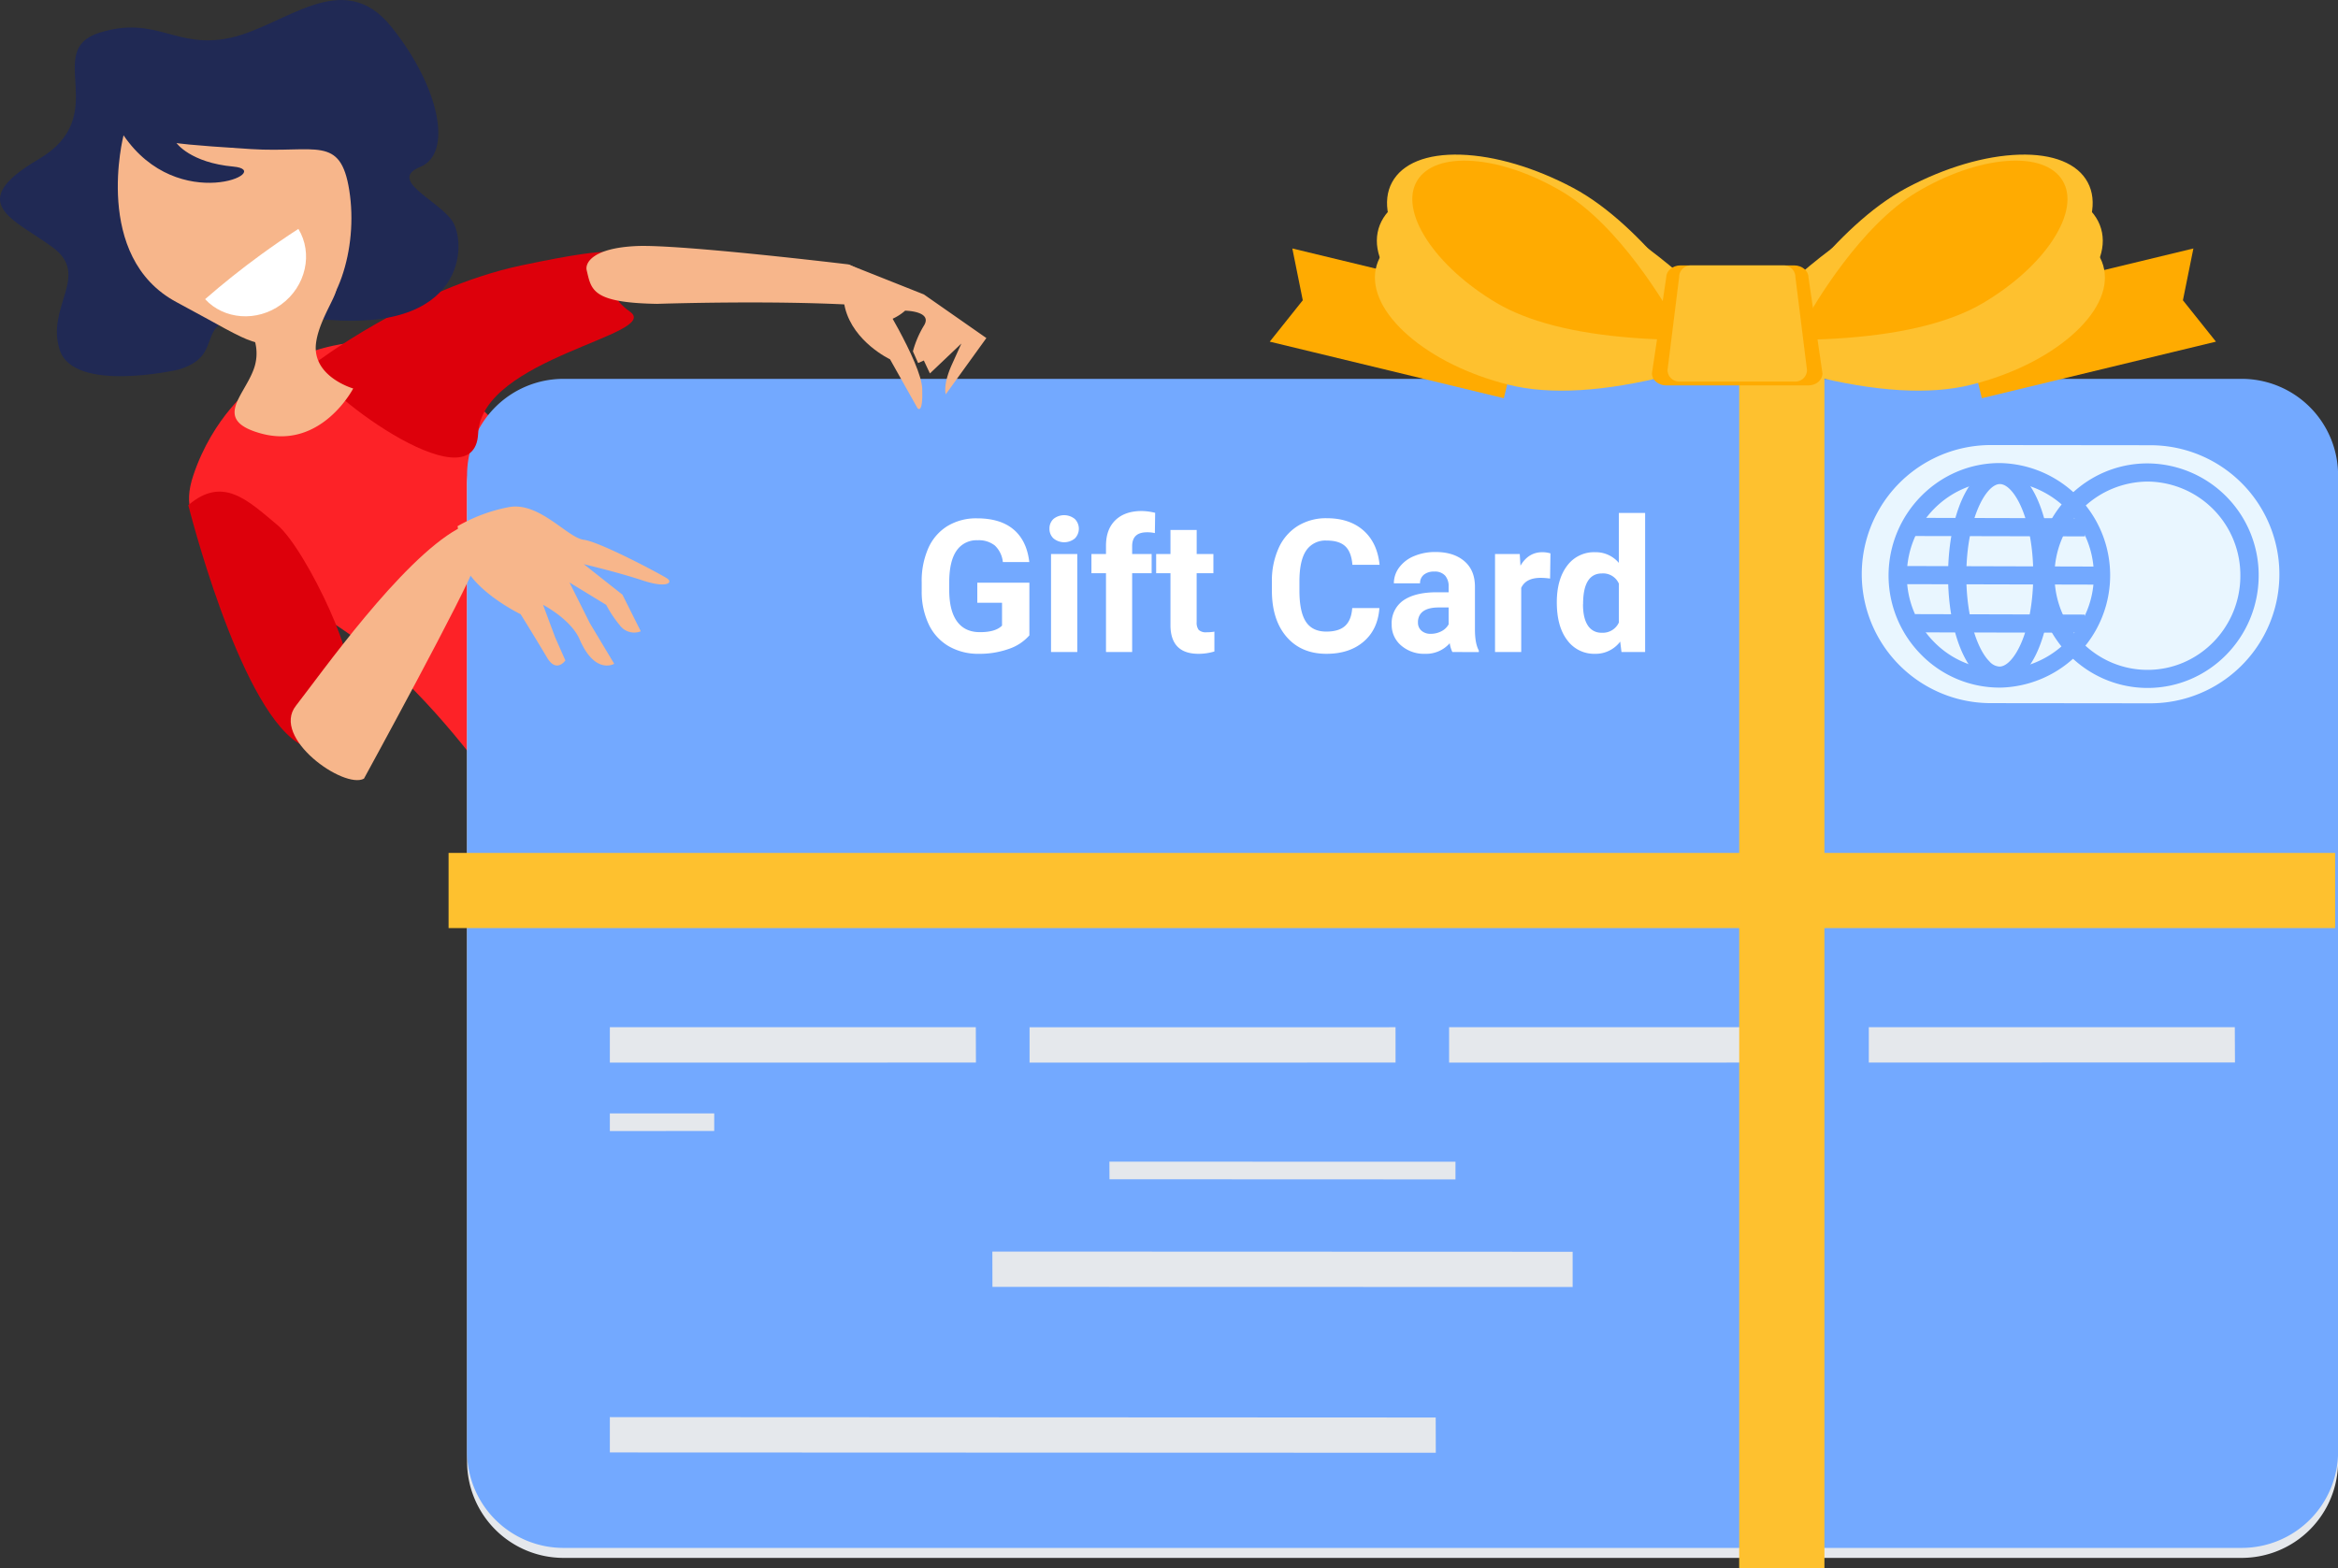 <svg xmlns="http://www.w3.org/2000/svg" viewBox="0 0 816.97 548.15"><rect x="0" y="0" width="816.97" height="548.15" fill="#333333" stroke="none"/><defs><style>.cls-1{fill:#fd2227;}.cls-2{fill:#e5e8ec;}.cls-3{fill:#73a9ff;}.cls-4{fill:#e9f6ff;}.cls-5{fill:#fec12f;}.cls-6{fill:#ffab01;}.cls-7{fill:#fff;}.cls-8{fill:#dd000b;}.cls-9{fill:#202954;}.cls-10{fill:#f7b68b;}</style></defs><title>gift-card</title><g id="Layer_2" data-name="Layer 2"><g id="Layer_4" data-name="Layer 4"><path class="cls-1" d="M88.25,135.12S74.43,145.48,67.53,166.2s10.36,25.9,51.8,53.53,76,89.78,76,89.78L254,230.09S169.4,143.75,153.86,128.21,103.79,119.58,88.25,135.12Z"/><path class="cls-2" d="M817,510.91a33.7,33.7,0,0,1-33.58,33.58H196.79a33.71,33.71,0,0,1-33.58-33.58V169.5a33.72,33.72,0,0,1,33.58-33.6h586.6A33.71,33.71,0,0,1,817,169.5Z"/><path class="cls-3" d="M817,507.43A33.68,33.68,0,0,1,783.39,541H196.79a33.69,33.69,0,0,1-33.58-33.57V166a33.7,33.7,0,0,1,33.58-33.59h586.6A33.69,33.69,0,0,1,817,166Z"/><path class="cls-4" d="M751.35,245.81a45.1,45.1,0,0,0,.08-90.2l-55.73-.06a45.1,45.1,0,0,0-.08,90.2Z"/><path class="cls-3" d="M698.7,240.32h0v0a38.37,38.37,0,0,1-27.42-11.55A39.33,39.33,0,0,1,659.92,201c.12-21.6,17.52-39.16,38.84-39.16a39.25,39.25,0,0,1-.06,78.49Zm.13-72.15c-17.92,0-32.45,14.72-32.52,32.85a32.79,32.79,0,0,0,9.44,23.28A32,32,0,0,0,698.69,234v0a32.91,32.91,0,0,0,.13-65.82Z"/><path class="cls-3" d="M750.35,240.44h0c-21.39-.06-38.74-17.69-38.74-39.32s17.49-39.2,38.86-39.16a39.06,39.06,0,0,1,38.78,39.32C789.16,222.93,771.72,240.48,750.35,240.44Zm.11-72.13a32.78,32.78,0,0,0-32.55,32.81c0,18.18,14.55,32.95,32.42,33l0,3.15,0-3.15c17.88.06,32.49-14.68,32.52-32.82A32.69,32.69,0,0,0,750.46,168.31Z"/><path class="cls-3" d="M698.7,239.3h0l-.07,0a11.4,11.4,0,0,1-8-3.69c-6.14-6.19-9.95-19.43-9.91-34.61.06-21.74,7.89-38.17,18.07-38.17s18,16.47,18,38.27S709,239.32,698.7,239.3Zm.13-70.12c-4.83,0-11.67,12.12-11.74,31.89,0,15.16,4,26.06,8.07,30.09a5,5,0,0,0,3.53,1.81h0c4.9,0,11.72-12.1,11.79-31.85S703.72,169.22,698.83,169.18Z"/><polygon class="cls-3" points="734.37 204.33 663.11 204.16 663.11 197.82 734.41 198.02 734.37 204.33"/><polygon class="cls-3" points="728.53 187.47 669.13 187.34 669.13 180.99 728.57 181.14 728.53 187.47"/><polygon class="cls-3" points="728.41 221.14 669.04 221.01 669.04 214.64 728.45 214.8 728.41 221.14"/><polygon class="cls-2" points="346.79 449.77 346.76 437.43 549.53 437.5 549.53 449.82 346.79 449.77"/><polygon class="cls-2" points="387.69 412.16 387.66 406 508.59 406.03 508.59 412.21 387.69 412.16"/><polygon class="cls-2" points="213.1 395.31 213.1 389.14 249.57 389.14 249.57 395.28 213.1 395.31"/><polygon class="cls-2" points="213.1 507.64 213.1 495.29 501.68 495.43 501.71 507.75 213.1 507.64"/><polygon class="cls-2" points="359.76 371.38 359.76 359.03 487.64 359.02 487.65 371.37 359.76 371.38"/><polygon class="cls-2" points="213.1 371.38 213.1 359.02 340.98 359.02 341.02 371.37 213.1 371.38"/><polygon class="cls-2" points="506.36 371.38 506.36 359.02 634.27 359.02 634.29 371.37 506.36 371.38"/><polygon class="cls-2" points="653.02 371.37 653.02 359.02 780.91 359.02 780.97 371.33 653.02 371.37"/><rect class="cls-5" x="156.75" y="298.1" width="659.24" height="26.27"/><rect class="cls-5" x="607.73" y="129.33" width="29.78" height="418.82"/><polygon class="cls-6" points="525.49 139.18 529.45 122.89 533.37 106.59 451.58 86.84 455.23 104.95 443.69 119.41 525.49 139.18"/><polygon class="cls-6" points="692.52 139.18 688.57 122.89 684.65 106.59 766.44 86.84 762.78 104.95 774.32 119.41 692.52 139.18"/><path class="cls-5" d="M583,127.46h0c7.83.24,13.22,0,13.43,0l9.13-.32-4.78-7.76c-4.13-6.61-25.88-40.28-51.09-53.72-13.4-7.12-27.33-11.22-39.27-11.6s-20.44,3.09-24,9.67S484.78,79.31,491.73,89s18.17,19,31.53,26.06c13.94,7.44,34.07,11.61,59.75,12.4Z"/><path class="cls-5" d="M583.58,131.12h0c7-1.8,11.78-3.36,11.95-3.43l8.06-2.68-6.31-6.29c-5.45-5.36-33.74-32.45-59.76-39-13.8-3.46-27.32-3.86-38-1.15s-17.42,8.25-18.81,15.56,2.66,15.54,11.41,23.16,21.2,13.72,35,17.17c14.4,3.63,33.42,2.51,56.49-3.34Z"/><path class="cls-5" d="M584.26,118.26h0c7-1.8,11.78-3.37,12-3.43l8-2.67L598,105.87c-5.44-5.37-33.74-32.46-59.76-39-13.79-3.46-27.3-3.86-38-1.15S482.77,74,481.38,81.28s2.66,15.54,11.41,23.15,21.19,13.73,35,17.17c14.38,3.63,33.4,2.51,56.48-3.34Z"/><path class="cls-6" d="M570.59,118.08h0c6.32.5,10.65.54,10.82.56l7.38.07-3.55-6.43c-3.1-5.48-19.36-33.41-39.17-45.18C535.56,60.85,524.48,57,514.89,56.27S498.3,58,495.2,63.15s-1.94,12.46,3.31,20.54,13.92,15.93,24.41,22.18c11,6.5,27,10.63,47.67,12.21Z"/><path class="cls-5" d="M632.94,127.46h0c-7.85.24-13.21,0-13.44,0l-9.14-.32,4.78-7.76c4.15-6.61,25.91-40.28,51.11-53.72,13.4-7.12,27.34-11.22,39.26-11.6s20.47,3.09,24,9.67,1.65,15.54-5.31,25.23-18.15,19-31.52,26.06c-13.93,7.44-34.06,11.61-59.75,12.4Z"/><path class="cls-5" d="M632.37,131.12h0c-7-1.8-11.78-3.36-12-3.43l-8-2.68,6.31-6.29c5.44-5.36,33.74-32.45,59.76-39,13.8-3.46,27.31-3.86,38-1.15s17.41,8.25,18.81,15.56-2.65,15.54-11.41,23.16-21.19,13.72-35,17.17c-14.4,3.63-33.42,2.51-56.49-3.34Z"/><path class="cls-5" d="M631.69,118.26h0c-7.05-1.8-11.77-3.37-12-3.43l-8.05-2.67,6.31-6.29c5.45-5.37,33.74-32.46,59.76-39,13.81-3.46,27.31-3.86,38-1.15s17.41,8.25,18.8,15.57-2.64,15.54-11.42,23.15-21.2,13.73-35,17.17c-14.39,3.63-33.42,2.51-56.49-3.34Z"/><path class="cls-6" d="M645.35,118.08h0c-6.31.5-10.65.54-10.82.56l-7.38.07,3.57-6.43c3.08-5.48,19.34-33.41,39.16-45.18,10.5-6.25,21.58-10.08,31.18-10.83s16.59,1.7,19.69,6.88,1.92,12.46-3.31,20.54S703.53,99.62,693,105.87c-10.95,6.5-27,10.63-47.68,12.21Z"/><path class="cls-6" d="M636.83,130.51c0,2.32-2.21,4.2-5,4.2H582.24c-2.74,0-5-1.88-5-4.2l5-33.57c0-2.31,2.22-4.18,5-4.18h39.7c2.75,0,5,1.87,5,4.18Z"/><path class="cls-5" d="M631.42,129.3a4.05,4.05,0,0,1-4,4.06H586.75a4.06,4.06,0,0,1-4.06-4.06l4.06-32.48a4.06,4.06,0,0,1,4.06-4.06H623.3a4.07,4.07,0,0,1,4.07,4.06Z"/><path class="cls-7" d="M359.7,222.06a16.57,16.57,0,0,1-7.25,4.76,30.38,30.38,0,0,1-10.38,1.69,20.54,20.54,0,0,1-10.49-2.61,17.45,17.45,0,0,1-7-7.58,26.7,26.7,0,0,1-2.51-11.68v-3.13a28.37,28.37,0,0,1,2.32-11.95,17.22,17.22,0,0,1,6.71-7.72,19.36,19.36,0,0,1,10.27-2.68q8.21,0,12.82,3.91t5.48,11.38h-9.24a9.23,9.23,0,0,0-2.8-5.79,9,9,0,0,0-6-1.84,8.44,8.44,0,0,0-7.38,3.64q-2.52,3.64-2.56,10.83v2.94q0,7.25,2.76,11t8.06,3.71q5.35,0,7.63-2.28v-8h-8.64v-7H359.7Z"/><path class="cls-7" d="M366.72,184.77a4.48,4.48,0,0,1,1.38-3.38,5.92,5.92,0,0,1,7.48,0,4.82,4.82,0,0,1,0,6.8,5.87,5.87,0,0,1-7.44,0A4.5,4.5,0,0,1,366.72,184.77Zm9.72,43.11h-9.18V193.63h9.18Z"/><path class="cls-7" d="M386.47,227.88V200.34h-5.09v-6.71h5.09v-2.91q0-5.76,3.31-8.94T399,178.6a21.54,21.54,0,0,1,4.65.63l-.1,7.09a11.56,11.56,0,0,0-2.78-.28q-5.16,0-5.16,4.84v2.75h6.81v6.71h-6.81v27.54Z"/><path class="cls-7" d="M418.16,185.22v8.41H424v6.71h-5.85v17.1a4.12,4.12,0,0,0,.72,2.72,3.67,3.67,0,0,0,2.79.82,14.41,14.41,0,0,0,2.69-.22v6.93a18.82,18.82,0,0,1-5.54.82q-9.63,0-9.81-9.71V200.34h-5v-6.71h5v-8.41Z"/><path class="cls-7" d="M482,212.53q-.52,7.44-5.49,11.71t-13,4.27q-8.87,0-14-6t-5.07-16.38v-2.82a27.66,27.66,0,0,1,2.34-11.71,17.5,17.5,0,0,1,6.69-7.77,18.78,18.78,0,0,1,10.11-2.71q8,0,12.85,4.28t5.64,12h-9.5q-.34-4.45-2.48-6.47t-6.51-2a8.06,8.06,0,0,0-7.1,3.4q-2.36,3.41-2.42,10.56v3.48q0,7.47,2.26,10.92t7.14,3.45q4.39,0,6.57-2t2.48-6.22Z"/><path class="cls-7" d="M507.5,227.88a10.52,10.52,0,0,1-.92-3.07,11,11,0,0,1-8.63,3.7,12.19,12.19,0,0,1-8.35-2.91,9.37,9.37,0,0,1-3.3-7.34,9.68,9.68,0,0,1,4-8.36C493,208,496.91,207,502,207h4.2v-2a5.65,5.65,0,0,0-1.21-3.8,4.8,4.8,0,0,0-3.85-1.43,5.42,5.42,0,0,0-3.62,1.11,3.75,3.75,0,0,0-1.31,3h-9.15a9.23,9.23,0,0,1,1.83-5.51,12.24,12.24,0,0,1,5.2-4,18.86,18.86,0,0,1,7.53-1.44c4.22,0,7.56,1.06,10.05,3.18s3.72,5.1,3.72,8.94V220q0,4.88,1.36,7.37v.54Zm-7.56-6.36a7.92,7.92,0,0,0,3.74-.9,5.85,5.85,0,0,0,2.52-2.42v-5.89h-3.41q-6.87,0-7.31,4.75l0,.53a3.67,3.67,0,0,0,1.2,2.82A4.66,4.66,0,0,0,499.94,221.52Z"/><path class="cls-7" d="M541.65,202.21a24.51,24.51,0,0,0-3.29-.25q-5.19,0-6.8,3.51v22.41h-9.15V193.63h8.64l.25,4.09q2.76-4.72,7.63-4.72a9.72,9.72,0,0,1,2.85.41Z"/><path class="cls-7" d="M544,210.5c0-5.33,1.2-9.59,3.59-12.75a11.64,11.64,0,0,1,9.83-4.75,10.51,10.51,0,0,1,8.26,3.74V179.27h9.18v48.61h-8.26l-.45-3.64a10.74,10.74,0,0,1-8.8,4.27,11.61,11.61,0,0,1-9.7-4.76Q544,219,544,210.5Zm9.15.68c0,3.22.55,5.68,1.67,7.39a5.48,5.48,0,0,0,4.87,2.57,6.14,6.14,0,0,0,6-3.58V204a6,6,0,0,0-5.92-3.58Q553.17,200.44,553.18,211.18Z"/><path class="cls-8" d="M109.57,127.31s34.53-26.48,72.52-34.53,32.24-3.46,32.24-3.46-5.76,11.51,5.75,19.57-51.8,16.12-53,42.6S108.42,134.22,109.57,127.31Z"/><path class="cls-9" d="M62.2,129.22s-36.41,8.31-41.33-6.92,10.89-26-2.43-35.83-31.2-15.4-5-30.79,1.31-38,21.32-44.25,26.67,6,45.84,1.76,39.17-25,56.17-3.8,21.48,44.26,10.12,48.92,5.63,11.29,11,18.71,5.65,40.48-47.29,34.34S84.14,122.88,62.2,129.22Z"/><path class="cls-10" d="M86.38,113.83a16,16,0,0,1,2.06,15.78c-3.62,9.21-13.88,17.29,2.72,21.88,21.1,5.83,32.26-15.71,32.26-15.71s-14.4-4.12-13-15.77,14.4-24.7,1.37-18.53S83,106.28,86.38,113.83Z"/><path class="cls-10" d="M43.17,47.29s-11,42.53,18.51,58.31,27.44,17.15,41.85,11,21.73-29.75,18.52-50.08c-3.07-19.38-11.66-13-34.3-14.41S61.68,50,61.68,50s4.8,6.85,19.89,8.23S62.37,75.41,43.17,47.29Z"/><path class="cls-7" d="M91.18,89q6.51-4.74,13.08-9c5.19,8.54,2.69,20.07-6,26.42-8.52,6.22-20,5.27-26.59-1.86C77.81,99.2,84.31,94,91.18,89Z"/><path class="cls-8" d="M65.8,176.56s17.27,69.07,38,82.88,6.9-25.9,15.54-24.17-12.09-43.17-22.44-51.8S77.88,166.2,65.8,176.56Z"/><path class="cls-10" d="M229.63,106.2s39.05-1.32,68.85.37,13.24-4,8-8.16a41.18,41.18,0,0,0-10-6S237.44,85.3,222.33,86,204.4,91.81,205,94.43C206.65,101.22,206.65,105.82,229.63,106.2Z"/><path class="cls-10" d="M305.77,101s16.2,25.65,16.49,34.93-1.67,6.7-1.67,6.7L311,125.57s-12.68-5.94-15.7-17.89S305.77,101,305.77,101Z"/><path class="cls-10" d="M296.52,92.45l26.32,10.46,21.83,15.24-14.19,19.66s-1.11-3.23,2.18-10.49l3.28-7.26-11,10.46L322.82,126l-2,.89L319,122.8a34.68,34.68,0,0,1,3.91-9.1c3-5-6.63-5.12-6.63-5.12a17.93,17.93,0,0,1-15.18,4.12C291.72,111.06,296.52,92.45,296.52,92.45Z"/><path class="cls-10" d="M127.17,272.15s36.42-66.53,39-75.14S180,173.69,160,184.82s-47.85,50.65-56.61,61.86S120.17,275.91,127.17,272.15Z"/><path class="cls-10" d="M159.88,183.91a57.42,57.42,0,0,1,17.78-6.64c10.66-2.13,20.61,10.67,26.3,11.38s27,12.09,29.15,13.51,0,3.55-8.54.71S204,197.18,204,197.18l13.5,10.66,6.41,12.8a6.21,6.21,0,0,1-7.35-2.13,41.33,41.33,0,0,1-4.74-7.11L199,203.58l7.11,14.22L214.62,232s-6.64,4-12.08-8.53c-3-7-12.79-12.09-12.79-12.09L194,222.78l3.56,8.05s-3.13,4.56-6.4-1c-5.22-8.76-9.24-15.16-9.24-15.16s-14.22-6.88-19.2-16.12"/></g></g></svg>